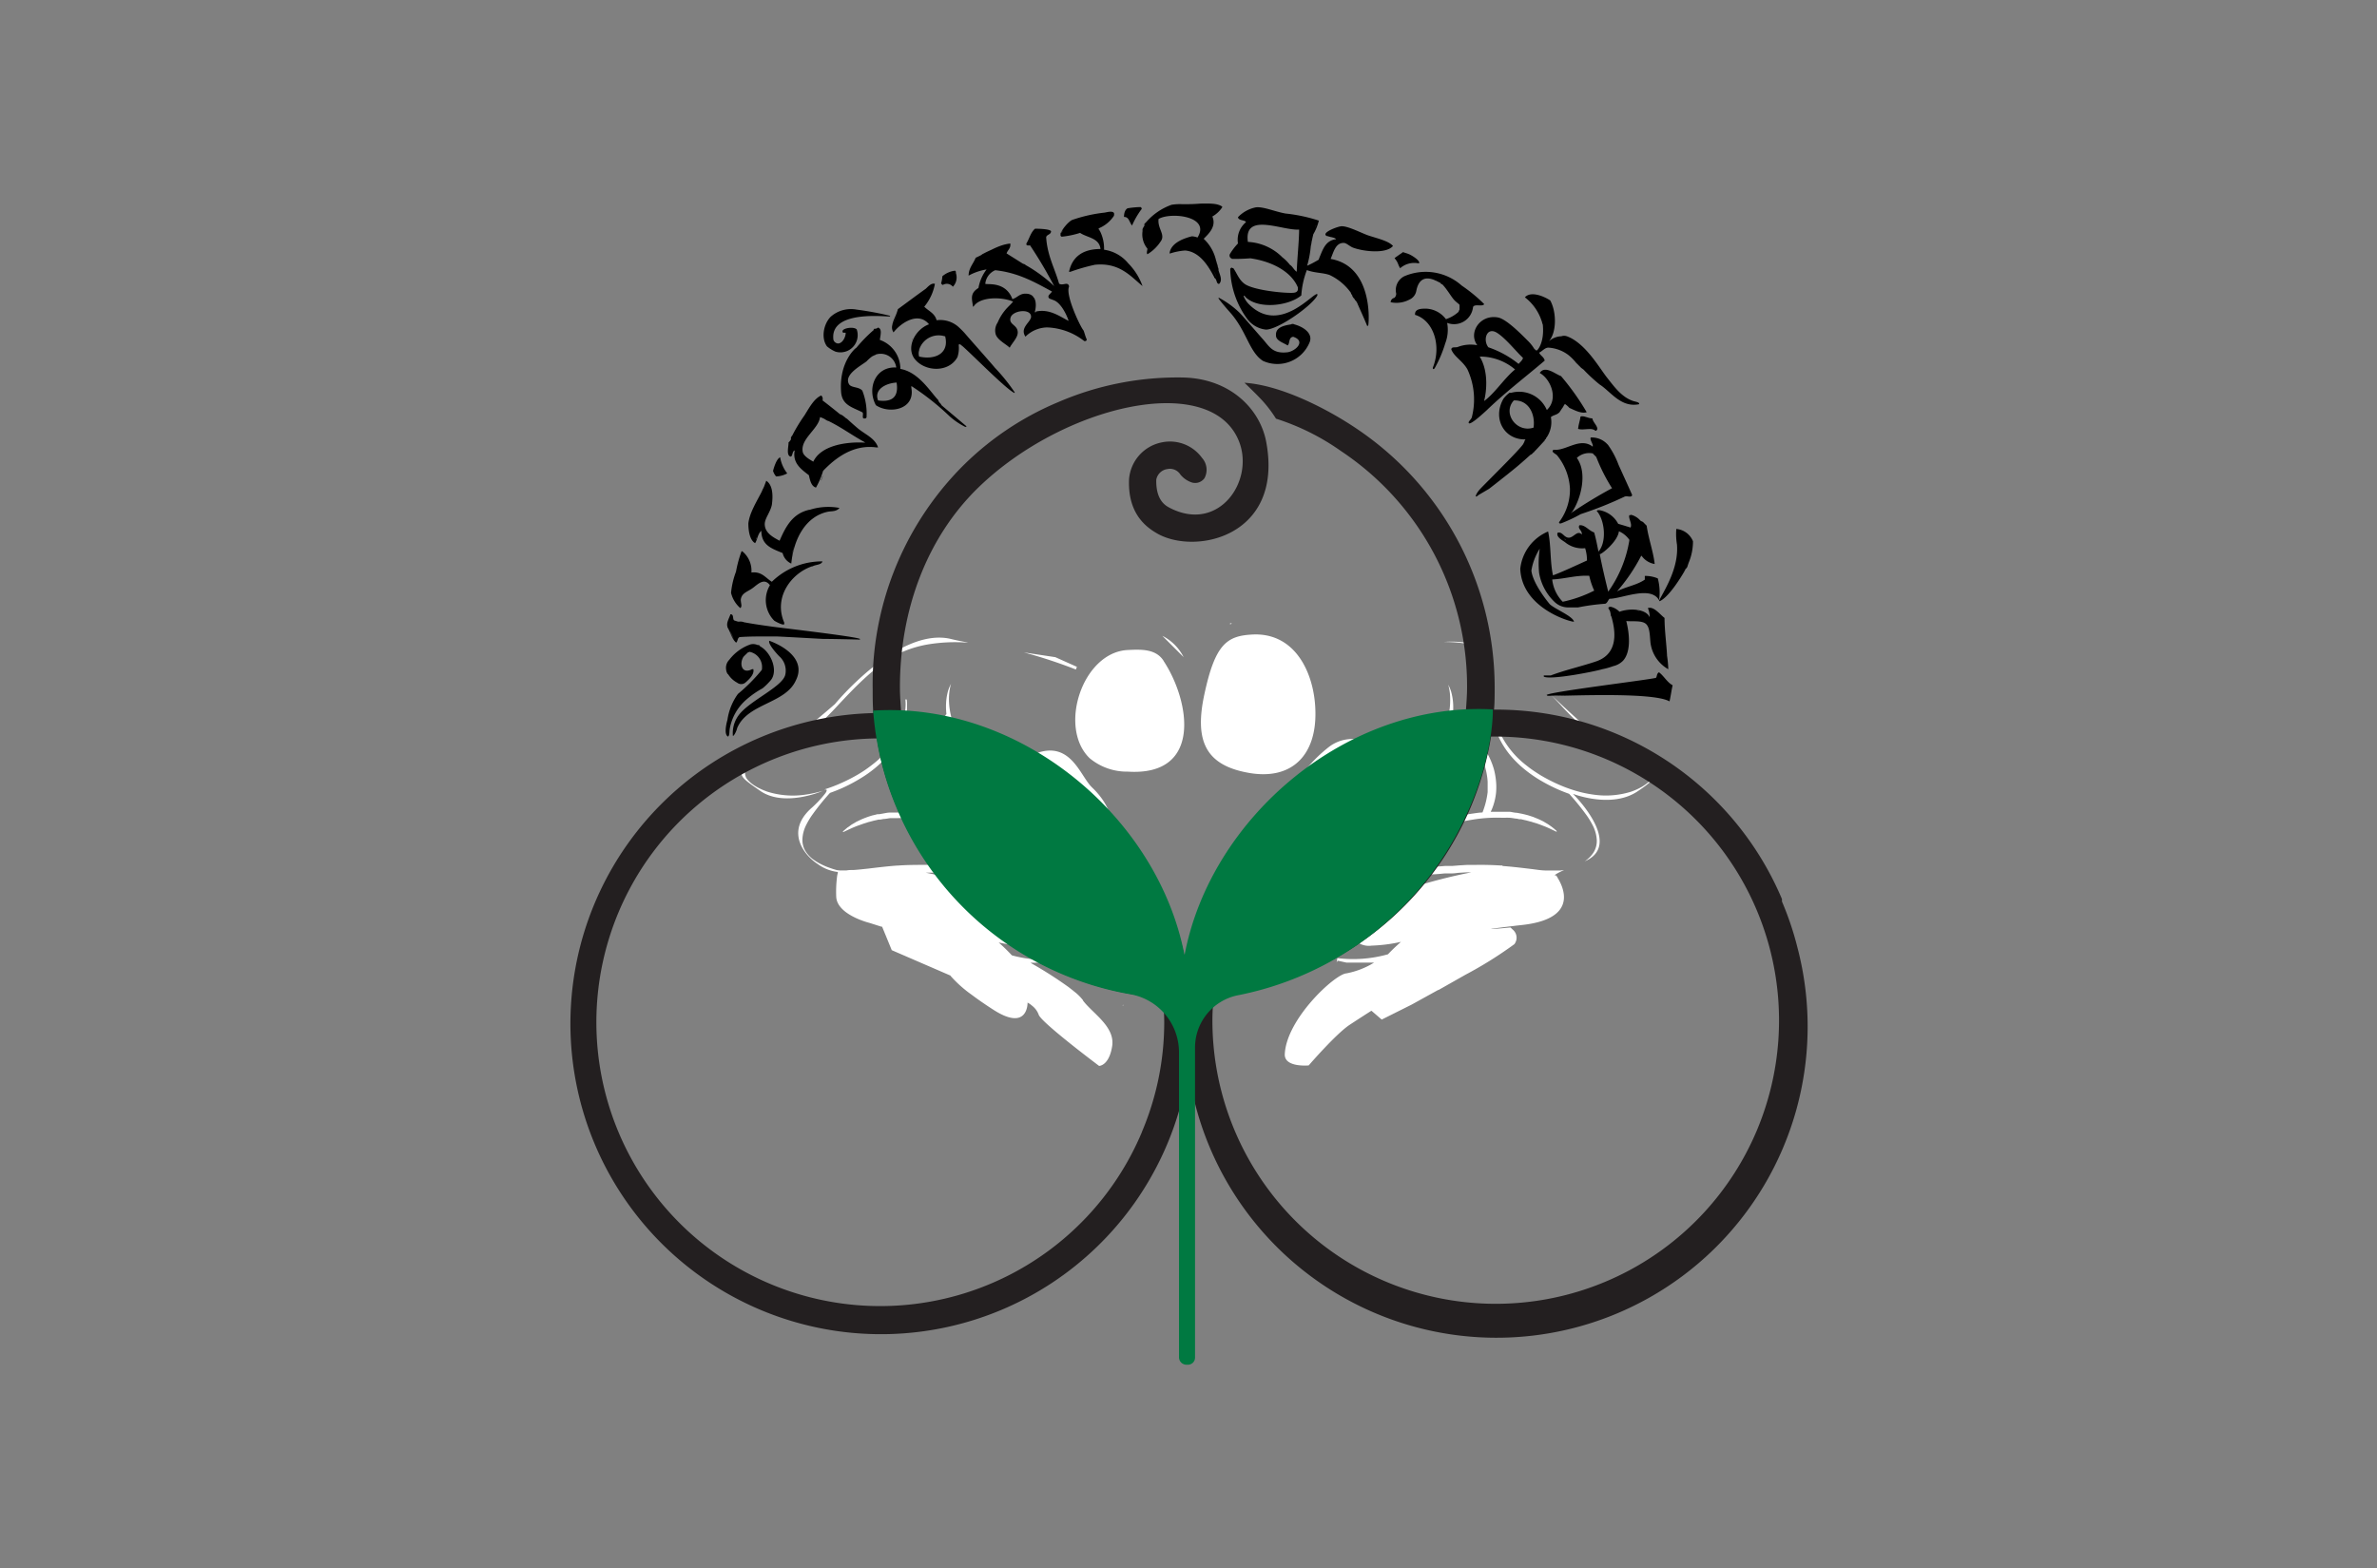 <svg id="Layer_1" data-name="Layer 1" xmlns="http://www.w3.org/2000/svg" viewBox="0 0 335 221"><rect x="0" y="0" width="335" height="221" fill="#808080" stroke="none"/><defs><style>.cls-1{fill:#fff;}.cls-2{fill:#231f20;}.cls-3{fill:#007941;}.cls-4{fill:none;}</style></defs><path class="cls-1" d="M228.56,106c.81.38,1.62.76,2.41,1.16.39.21.78.42,1.14.65a4.8,4.8,0,0,1,.52.36,1.6,1.6,0,0,1,.36.39.61.61,0,0,1,.06.43c0,.08,0,.18-.06.28a1.6,1.6,0,0,1-.42.72,3.73,3.73,0,0,1-.47.41,6,6,0,0,1-1.08.68,8.31,8.31,0,0,1-1.19.5,11.91,11.91,0,0,1-5.18.41,16.47,16.47,0,0,1-2.58-.55,20.09,20.09,0,0,1-2.49-.92,23.86,23.86,0,0,1-2.36-1.21c-.38-.23-.75-.47-1.12-.72s-.71-.51-1.06-.79a12.62,12.62,0,0,1-3.38-4,9.6,9.6,0,0,1-.64-1.52h0l-.1-.23c-.07-.24-.14-.48-.19-.72a9.55,9.55,0,0,1-.2-1.32,6.46,6.46,0,0,1,0-1.32l-.17,0c0,.24-.05.46-.06.69s0,.45,0,.68a10.35,10.35,0,0,0,.16,1.35c0,.1,0,.2.07.3-2.77,1.19-4.7.88-5.73-.92l-.06,0v0a8.68,8.68,0,0,0,0-2.22,8,8,0,0,0-.22-1.08,5,5,0,0,0-.42-1,4.94,4.94,0,0,1,.13.52,5.34,5.34,0,0,1,.09.53,7.68,7.68,0,0,1,.06,1.07,9.84,9.84,0,0,1-.21,2.1,13,13,0,0,1-.59,2,17.61,17.61,0,0,1-.88,1.93,25.62,25.62,0,0,1-2.33,3.56c-.87,1.14-1.82,2.22-2.78,3.3a21.8,21.8,0,0,0,3.22-2.93,18.49,18.49,0,0,0,2.54-3.59,15.18,15.18,0,0,0,.88-2,10.37,10.37,0,0,0,.34-1.21,3.69,3.69,0,0,0,3,1.38,8.39,8.39,0,0,0,3.1-.71,9.89,9.89,0,0,0,.61,1.56,12.26,12.26,0,0,0,1.46,2.3,14.59,14.59,0,0,0,1.91,1.94,18.19,18.19,0,0,0,2.21,1.59,24.13,24.13,0,0,0,2.41,1.28c.61.28,1.24.53,1.88.76h0a35.59,35.59,0,0,1,2.44,3,11.06,11.06,0,0,1,1,1.69,5.13,5.13,0,0,1,.45,1.81,3.05,3.05,0,0,1-.42,1.7,4.31,4.31,0,0,1-1.28,1.31c4.94-2.1-.19-8-1.43-9.27a0,0,0,0,1,0,0l-.23-.24h0c.37.14,5.46,2,9-.28C235.32,108.54,233.61,108.2,228.56,106Zm-9.9-8c.44.45.87.91,1.31,1.37a38.78,38.78,0,0,0,3.92,3.76,17.69,17.69,0,0,0,2.24,1.58c.39.24.8.46,1.21.66l.62.29C225.23,104.25,222.07,101.12,218.66,98Zm.85,25.66a3.59,3.59,0,0,0-.21-.3s0,0,0,0-.81.16,1.11-.75h-.08a3,3,0,0,1-.43.06h-1c-.33,0-.66,0-1,0-.67,0-1.34-.12-2-.2-1.35-.16-2.72-.33-4.1-.43h-.05l0-.07-.2,0c-1.29-.08-2.58-.11-3.87-.08l-1,0-1,.06-1,.08-.51,0-.51,0c-.67.06-1.34.11-2,.14a16.48,16.48,0,0,1-2,0,7,7,0,0,1-.95-.13,3.11,3.11,0,0,1-.83-.27,1.36,1.36,0,0,1-.28-.21.57.57,0,0,1-.12-.23s0,0,0,0v-.15a1.48,1.48,0,0,1,0-.21,1.21,1.21,0,0,1,0-.19.58.58,0,0,1,0-.19,1.86,1.86,0,0,1,.39-.71,3.17,3.17,0,0,1,.3-.34c.12-.1.23-.21.36-.31a16.34,16.34,0,0,1,1.62-1.17l.42-.27.11-.07.1-.07.2-.11a9,9,0,0,1,.88-.43c.61-.26,1.24-.5,1.88-.7a25.22,25.22,0,0,1,3.91-.92,20.73,20.73,0,0,1,4-.25l.5,0a4.21,4.21,0,0,1,.5,0c.33,0,.66.08,1,.12.17,0,.33.06.49.09l.25,0,.24.06.49.11.48.13.24.06.24.08.48.14.47.17.24.09.23.09c.63.23,1.23.54,1.85.83l.06-.08c-.12-.12-.25-.23-.39-.35l-.2-.16-.21-.16-.43-.3-.45-.27-.22-.13-.24-.12-.47-.22-.49-.2-.24-.1-.25-.08-.5-.16-.51-.13-.26-.06-.26-.05-.51-.1c-.35,0-.69-.11-1-.14l-.52,0-.52,0c-.55,0-1.1,0-1.65,0a6.56,6.56,0,0,0,.4-1,8.26,8.26,0,0,0,.35-1.64,8.58,8.58,0,0,0,0-1.68,10.17,10.17,0,0,0-.29-1.65,10.4,10.4,0,0,0-.58-1.56,9.52,9.52,0,0,0-.82-1.42,10.52,10.52,0,0,0-1.05-1.25c-.2-.19-.4-.37-.61-.54a4.33,4.33,0,0,0-.66-.46h0a20.56,20.56,0,0,1,1.62,2.66,12,12,0,0,1,1,2.82,9.3,9.3,0,0,1,.21,1.47c0,.25,0,.49,0,.74s0,.24,0,.37l0,.36a11.29,11.29,0,0,1-.73,2.88c-.46,0-.92.09-1.38.15a25.62,25.62,0,0,0-4.06.91,19.18,19.18,0,0,0-2,.7,9.51,9.51,0,0,0-1,.46l-.25.14-.11.07-.11.07-.44.28a18.61,18.61,0,0,0-1.71,1.22c-.14.11-.27.24-.41.36a5.08,5.08,0,0,0-.39.41,3,3,0,0,0-.58,1.08c0,.1,0,.21-.06.31a1.72,1.72,0,0,0,0,.32c0,.1,0,.21,0,.31l0,.15a1.43,1.43,0,0,0,0,.16,1.49,1.49,0,0,0,.35.67,1.85,1.85,0,0,0,.53.41,4.15,4.15,0,0,0,1.1.39,8,8,0,0,0,1.08.15,18.49,18.49,0,0,0,2.1,0c.7,0,1.39-.08,2.08-.14l.51,0,.51,0c.33,0,.67-.07,1-.09l1-.06.68,0a76.67,76.67,0,0,0-8.49,2.18,6.74,6.74,0,0,0-1.27-1.29l-.39-.29-.41-.27c-.28-.18-.56-.34-.85-.49l-.43-.22-.44-.2-.44-.19c-.15-.05-.3-.12-.45-.16l-.46-.15-.46-.13-.23-.06-.23-.05-.46-.1c.52.35,1,.69,1.54,1.06.24.18.49.36.73.56s.46.38.69.58l.33.3.32.31c.22.21.42.42.62.63s.41.43.62.63l.09.09c-2.54,1-4.68,2.3-5.85,4-.81,1.2-1,2.11-.54,2.76a2.77,2.77,0,0,0,2.41.83,22.31,22.31,0,0,0,4.12-.53c-.68.6-1.29,1.18-1.83,1.75a18.22,18.22,0,0,1-7.13.54l-.06.37-.06.33c0-.11.11-.23.17-.34l1.22.27h3.91a11.52,11.52,0,0,1-3.91,1.52c-1.63.12-8.45,6.42-8.68,11.38-.09,1.92,3.37,1.59,3.37,1.59s3.89-4.5,5.8-5.74c1.28-.84,2.23-1.45,2.7-1.75l.31-.2.05,0,1.43,1.23,4.22-2.11,3.73-2.06.06,0,3.76-2.13,0,0a56.7,56.7,0,0,0,6.92-4.32,1.48,1.48,0,0,0-.25-2.08,2.33,2.33,0,0,0-.31-.28h0s-6.41.62.46-.21h0l.39-.05,1-.11C222.54,129.39,220.29,124.92,219.51,123.69ZM203.45,90.47a21.15,21.15,0,0,1,3.65.3,16.17,16.17,0,0,1,2.74.69A13.74,13.74,0,0,0,203.45,90.47Zm-8.52,16.6a4.62,4.62,0,0,0-2.67-2.67,5.45,5.45,0,0,0-4.89.8,20.12,20.12,0,0,0-3.63,3.63,10.06,10.06,0,0,0-2.58,4.33c-.66,3,1.91,5.68,4.56,6.57a7.62,7.62,0,0,0,5.5,0,7,7,0,0,0,3.3-3.26,11.63,11.63,0,0,0,1.21-4.81A10.23,10.23,0,0,0,194.93,107.07ZM176.48,89.42c-3.59.19-5.24,1.37-6.76,8.5-1.39,6.52.2,9.94,6.31,11s9.57-2.58,9.35-8.86C185.23,94.88,182.56,89.09,176.48,89.42Zm-3.17-1.53.1.1.21-.21Zm-9.5,1.71,3,3A6.8,6.8,0,0,0,163.81,89.6Zm.2,3.56c-1.08-1.75-3.21-1.65-5.06-1.56-6.39.3-9.87,10.92-5.38,15.25a8.21,8.21,0,0,0,5.38,1.89C169.52,109.41,167.7,98.77,164,93.16Zm-5.74,48.44-.07.07h.15Zm-5.64-.65a7,7,0,0,0-1.25-1.23c-.25-.21-.52-.41-.8-.63a57.53,57.53,0,0,0-5-3.21h0l-.35-.21.62,0,1.52-.05,1.77,0a1.87,1.87,0,0,0,.2.29l.39-.05-.12-.72a18.47,18.47,0,0,1-7-.51c-.55-.59-1.17-1.2-1.86-1.81a22.58,22.58,0,0,0,4,.5c1.15,0,2-.22,2.37-.81s.25-1.51-.54-2.7c-1.18-1.74-3.31-3-5.85-4l.12-.11.62-.63.62-.64.33-.31.33-.3c.22-.2.45-.39.69-.58s.48-.37.73-.56c.46-.34.95-.66,1.45-1,1.76,1.25,4.12,1.53,7-.09,7.11-4,3-9,1.3-10.61s-3-6.71-8-4.78c-3.35,1.29-3.75,3.88-4,6.68-.18,3.06,1.11,6.93,3.65,8.77l-.33.07-.24,0-.23.06-.46.13-.45.15-.45.17a4.22,4.22,0,0,0-.45.18l-.43.2c-.15.07-.3.14-.44.22s-.56.32-.84.49l-.41.27c-.13.1-.27.19-.39.29a6.76,6.76,0,0,0-1.3,1.32,81.12,81.12,0,0,0-8.67-2.22l.89,0,1,.06,1,.09.5.05.52,0c.69.06,1.38.11,2.07.13a18.62,18.62,0,0,0,2.11,0,8.24,8.24,0,0,0,1.08-.15,4.12,4.12,0,0,0,1.1-.38,2.28,2.28,0,0,0,.53-.42,1.6,1.6,0,0,0,.35-.67l0-.16v-.15a1.62,1.62,0,0,0,0-.31,1.77,1.77,0,0,0,0-.32,1.73,1.73,0,0,0-.07-.31,2.7,2.7,0,0,0-.58-1.07,3.89,3.89,0,0,0-.38-.42c-.14-.12-.27-.25-.41-.36a17.46,17.46,0,0,0-1.72-1.22l-.43-.28L138,117l-.12-.07-.24-.14a9.42,9.42,0,0,0-1-.45,20.14,20.14,0,0,0-2-.71,25.87,25.87,0,0,0-4.06-.91c-.47-.07-1-.12-1.43-.16a10.67,10.67,0,0,1-.74-2.86l0-.37c0-.12,0-.25,0-.37s0-.49,0-.74a12.26,12.26,0,0,1,.21-1.48,11.94,11.94,0,0,1,1.07-2.82,19,19,0,0,1,1.64-2.65h0a6.08,6.08,0,0,0-.66.47l-.3.27a3.83,3.83,0,0,0-.29.28,9.58,9.58,0,0,0-1,1.25,9.47,9.47,0,0,0-.81,1.42,9.61,9.61,0,0,0-.57,1.55,10.25,10.25,0,0,0-.29,1.64,8.58,8.58,0,0,0,0,1.68,9.13,9.13,0,0,0,.75,2.68c-.56,0-1.13,0-1.7,0l-.52,0-.52,0c-.35,0-.69.09-1,.14l-.52.09-.25,0-.26.07-.51.12-.5.16-.25.09-.24.09-.49.2-.48.23-.23.11-.23.14-.45.26-.42.31a1.7,1.7,0,0,0-.22.15l-.2.17-.39.34.06.08c.63-.29,1.23-.59,1.86-.83l.23-.09.24-.08.47-.17.48-.15.23-.08.25-.06.48-.13.48-.11.25-.06.24,0,.49-.09c.34,0,.66-.1,1-.12l.5,0,.5,0a21.45,21.45,0,0,1,4,.25,25.08,25.08,0,0,1,3.92.92c.64.21,1.27.44,1.88.7a9,9,0,0,1,.88.43l.2.11.1.07.11.07.42.27c.57.38,1.12.76,1.62,1.17.13.1.24.21.36.32s.21.22.3.33a1.86,1.86,0,0,1,.39.71,1.62,1.62,0,0,1,0,.19,1.34,1.34,0,0,1,0,.2c0,.06,0,.13,0,.2l0,.1v0s0,0,0,0a.51.51,0,0,1-.12.23,1.28,1.28,0,0,1-.28.21,3.51,3.51,0,0,1-.83.28,7.25,7.25,0,0,1-.95.12,16.48,16.48,0,0,1-2,0c-.67,0-1.34-.07-2-.14l-.5,0-.52,0c-.34,0-.68-.07-1-.09l-1-.06-1,0c-1.32,0-2.66,0-4,.1l-.11,0v0h0c-1.38.1-2.75.27-4.1.43-.67.07-1.35.15-2,.19-.33,0-.66,0-1,.06h-1a3.18,3.18,0,0,1-.43-.06l-.21-.06-.24-.07-.47-.16-.46-.17c-.3-.12-.6-.26-.89-.41a7.4,7.4,0,0,1-.82-.49,4.2,4.2,0,0,1-1.28-1.31,3.05,3.05,0,0,1-.42-1.7,4.92,4.92,0,0,1,.45-1.81,11,11,0,0,1,1-1.68,34,34,0,0,1,2.43-3h0c.64-.23,1.28-.48,1.89-.76a22.93,22.93,0,0,0,2.4-1.28,17,17,0,0,0,2.22-1.59,14.6,14.6,0,0,0,1.91-1.94,12.79,12.79,0,0,0,1.46-2.3,10.92,10.92,0,0,0,.6-1.56,8.41,8.41,0,0,0,3.11.72,3.7,3.7,0,0,0,3-1.39,9.84,9.84,0,0,0,.34,1.21,14.64,14.64,0,0,0,.88,2,18.15,18.15,0,0,0,2.53,3.59,21.94,21.94,0,0,0,3.23,2.94c-1-1.09-1.91-2.17-2.78-3.31a25.11,25.11,0,0,1-2.34-3.56,20.58,20.58,0,0,1-.87-1.92,13.09,13.09,0,0,1-.59-2,10.54,10.54,0,0,1-.22-2.1,9.28,9.28,0,0,1,.07-1.06,4.51,4.51,0,0,1,.09-.53,4.56,4.56,0,0,1,.13-.53,5.25,5.25,0,0,0-.42,1,8.09,8.09,0,0,0-.22,1.09,9.08,9.08,0,0,0,0,2.21,0,0,0,0,0,0,0l-.06,0c-1,1.79-3,2.1-5.73.91,0-.1,0-.2.07-.3a10.35,10.35,0,0,0,.16-1.35c0-.23,0-.45,0-.68s0-.45-.05-.68l-.18,0a6.46,6.46,0,0,1,0,1.32,11.5,11.5,0,0,1-.2,1.31c0,.22-.1.43-.16.64v0l-.12.27h0a9.6,9.6,0,0,1-.64,1.52,12.64,12.64,0,0,1-3.38,4c-.35.28-.7.54-1.07.8s-.73.48-1.11.71a24,24,0,0,1-2.37,1.21,21.11,21.11,0,0,1-2.4.91c.16,0,.48-.08.31.3h0a2.38,2.38,0,0,1-.14.23h0a15.72,15.72,0,0,1-2.08,2.19c-3.62,3.36-.75,6.66,1,7.78a5.91,5.91,0,0,0,2.84,1.12.06.06,0,0,0,0,0,.19.19,0,0,0,0,.07c0,.1-.06.26-.1.5a17.3,17.3,0,0,0-.13,2.87c.06,2.61,4.7,3.74,4.7,3.74l1.67.53.1,0h0l0,0,1.36,3.31,8.25,3.57.13.16a17.21,17.21,0,0,0,2.85,2.53c.81.61,1.82,1.32,3.08,2.13,4.94,3.18,4.83-1,4.83-1a3.6,3.6,0,0,1,.46.29l.3.25a2.82,2.82,0,0,1,.81,1.17c.37,1.11,8.51,7.21,8.51,7.21s1.4,0,1.84-2.77S154,142.83,152.63,141Zm-3.9-48.34-4.43-.67a69,69,0,0,1,7.33,2.41l.14-.38ZM133.82,90c-7.36-1.5-16.15,9.22-16.15,9.22S111.12,105,107.41,107c.68-.34,1.37-.67,2.06-1,.4-.19.8-.37,1.22-.58s.81-.42,1.21-.65a21,21,0,0,0,2.24-1.58,42.28,42.28,0,0,0,3.92-3.76c1.23-1.31,2.45-2.61,3.76-3.81.65-.6,1.32-1.17,2-1.71.17-.14.35-.27.53-.4l.53-.38c.36-.24.73-.47,1.11-.68a15.72,15.72,0,0,1,4.92-1.66,23.59,23.59,0,0,1,5.25-.24l.3,0C135.6,90.4,134.71,90.22,133.82,90ZM113.38,112a11.92,11.92,0,0,1-5.18-.42,8.94,8.94,0,0,1-1.2-.5,6.29,6.29,0,0,1-1.08-.67,4.58,4.58,0,0,1-.46-.42,1.84,1.84,0,0,1-.33-.45l-.09-.27A1.57,1.57,0,0,1,105,109a.58.58,0,0,1,.06-.42,1.63,1.63,0,0,1,.36-.4c.16-.13.33-.24.51-.36.37-.23.76-.44,1.15-.64-3.63,1.74-3.21,2,.06,4.27s8.38.2,8.81,0A17.27,17.27,0,0,1,113.38,112Z"/><path class="cls-2" d="M251.14,126.7A43.7,43.7,0,0,0,210.74,100h-.18c.09-1,.09-2.09.09-3.14a43.94,43.94,0,0,0-19.5-36.48c-4-2.7-10.54-6.1-15.76-6.44,0,0,1.56,1.48,2.52,2.52A17.75,17.75,0,0,1,179.83,59,33.44,33.44,0,0,1,189,63.57a39.81,39.81,0,0,1,17.76,33.26c0,1.13-.09,2.27-.17,3.4a43.81,43.81,0,0,0-39.1,36.57h-.17A43.8,43.8,0,0,0,127,100.32c-.08-1.14-.17-2.27-.17-3.49,0-10.79,3.74-21.07,11.14-28.21,11.93-11.49,32.22-16.19,36.49-6.79,2.61,5.66-2.61,13.5-9.75,9.66-.44-.26-1.83-1-1.75-3.91a1.85,1.85,0,0,1,1.57-1.48,1.75,1.75,0,0,1,1.83.78A3.53,3.53,0,0,0,168,68a1.62,1.62,0,0,0,1.75-.61,2.51,2.51,0,0,0-.35-2.87,5.58,5.58,0,0,0-5.66-2.18,5.74,5.74,0,0,0-4.62,5.23c-.17,4.44,2,6.44,3.75,7.48,5.31,3.31,18.11.7,15.58-12.79-.87-4.62-5.05-8.89-11.66-9.06a42.36,42.36,0,0,0-17.68,3.48,41.92,41.92,0,0,0-13.84,9.41,43.54,43.54,0,0,0-12.28,31c0,1.14,0,2.27.09,3.4A43.77,43.77,0,1,0,166.59,155l1.66-.18a43.85,43.85,0,1,0,85.06-21.33,42.78,42.78,0,0,0-2.17-6.44ZM174,128.27a39.83,39.83,0,0,1,32-24.12,40.07,40.07,0,0,1-34.56,32.3A44.51,44.51,0,0,1,174,128.27Zm-34.3-21.08a39.87,39.87,0,0,1,23.68,29.43,40,40,0,0,1-35.79-32.39,36.47,36.47,0,0,1,12.11,3Zm21.24,52.33a40,40,0,1,1-37.35-55.46,39.71,39.71,0,0,0,2.87,9.84,44.11,44.11,0,0,0,37.44,26.73c.09,1.13.18,2.26.18,3.48A39.62,39.62,0,0,1,160.93,159.52Zm86.64-.17a39.93,39.93,0,0,1-76.71-15.59c0-1.13.08-2.26.17-3.39a43.83,43.83,0,0,0,39.1-36.57h.69a40,40,0,0,1,36.75,55.55Z"/><path class="cls-3" d="M166.94,134.62c-3.74-19.5-23.16-35.78-43.88-34.48a43.87,43.87,0,0,0,36.39,40,8.31,8.31,0,0,1,6.71,8.18v43a1.06,1.06,0,0,0,1,1h.26a1,1,0,0,0,1-1h0V147.6a7.52,7.52,0,0,1,5.92-7.32,44.93,44.93,0,0,0,31.43-23.6c4.88-9.49,4.62-16.71,4.62-16.71C189.84,98.84,170.6,115.2,166.94,134.62Z"/><path class="cls-4" d="M180.09,44.33a3.81,3.81,0,0,1-1,.09C179.39,44.42,179.74,44.33,180.09,44.33Z"/><path class="cls-4" d="M129.24,46.68l.52-.52Z"/><path class="cls-4" d="M146.39,36.32c.78,1.3,1.48,2.7,2.26,4C147.87,39.1,147.17,37.71,146.39,36.32Z"/><path class="cls-4" d="M150.48,40.06a.37.37,0,0,1-.43.09A.37.37,0,0,0,150.48,40.06Z"/><path class="cls-4" d="M145.69,42c-.08-.09-.08-.18-.17-.26C145.61,41.8,145.61,41.89,145.69,42Z"/><path class="cls-4" d="M151.79,46.94c-.09-.09-.09-.09-.09-.17C151.7,46.85,151.7,46.85,151.79,46.94Z"/><path class="cls-4" d="M150.48,40.15a3.21,3.21,0,0,0-.08.87A2.9,2.9,0,0,1,150.48,40.15Z"/><path class="cls-4" d="M137.42,50.16h0c-.78-.52-1.48-1.22-2.17-1.74C135.94,48.94,136.64,49.55,137.42,50.16Z"/><path class="cls-4" d="M133.24,47.38a2.86,2.86,0,0,0-3.65,1.74v.17a1.44,1.44,0,0,0,0,.87C131.85,50.77,133.77,49.73,133.24,47.38Z"/><path class="cls-4" d="M134.9,48.42a.25.25,0,0,0-.09-.17C134.72,48.16,134.9,48.42,134.9,48.42Z"/><path class="cls-4" d="M133.33,51.56l.17-.09h0Z"/><path class="cls-4" d="M142.73,55.21l.18.09Z"/><path class="cls-4" d="M142.21,48.42a6.55,6.55,0,0,1,.61-1A6.55,6.55,0,0,0,142.21,48.42Z"/><path class="cls-4" d="M142.12,48.59a3.21,3.21,0,0,0-.61-.43C141.78,48.33,142,48.51,142.12,48.59Z"/><path class="cls-4" d="M141.51,48.33c-.08-.08-.26-.17-.34-.26C141.25,48.16,141.43,48.25,141.51,48.33Z"/><path class="cls-4" d="M140.3,46.07v.61h0A.72.72,0,0,1,140.3,46.07Z"/><path class="cls-4" d="M142.56,55.13h0a6.15,6.15,0,0,1-.78-.7C142,54.69,142.3,54.86,142.56,55.13Z"/><path class="cls-4" d="M138.38,35.88A16.89,16.89,0,0,1,142,34.4,16.89,16.89,0,0,0,138.38,35.88Z"/><path class="cls-4" d="M184.7,34.23l.09-.52Z"/><path class="cls-4" d="M154.84,32.05a4.09,4.09,0,0,0,1.82-1.39A4.86,4.86,0,0,1,154.84,32.05Z"/><path class="cls-4" d="M185.31,32h0c0,.18-.09.27-.09.44A.64.64,0,0,0,185.31,32Z"/><path class="cls-4" d="M185.49,31.79c0,.09-.09.09-.09.17h0Z"/><path class="cls-4" d="M175.39,41.72l.08.17Z"/><path class="cls-4" d="M184.88,33.53a4.21,4.21,0,0,1,.52-1.48A4.21,4.21,0,0,0,184.88,33.53Z"/><path class="cls-4" d="M180.44,44.24c.26-.09.52-.09.78-.17A2.43,2.43,0,0,0,180.44,44.24Z"/><path class="cls-4" d="M182.26,43.63l.53-.26Z"/><path class="cls-4" d="M181.22,44.07l.52-.18Z"/><path class="cls-4" d="M181.74,43.81l.52-.27Z"/><path class="cls-4" d="M177.56,47.81a7.1,7.1,0,0,0,1.13,1.13A7.1,7.1,0,0,1,177.56,47.81Z"/><path class="cls-4" d="M183.48,42.94c.26-.18.44-.27.7-.44A3,3,0,0,0,183.48,42.94Z"/><path class="cls-4" d="M184.44,42.33l.87-.61Z"/><path class="cls-4" d="M184.61,35.1h0l.09-.26Z"/><path class="cls-4" d="M155.62,35a12.66,12.66,0,0,0-.52-2.44A14.07,14.07,0,0,1,155.62,35Z"/><path class="cls-4" d="M150,32.4c-.09.17-.26.35-.35.52A2,2,0,0,1,150,32.4Z"/><path class="cls-4" d="M154.66,30.22a16.08,16.08,0,0,0-2.78.61A14.6,14.6,0,0,1,154.66,30.22Z"/><path class="cls-4" d="M154.92,30.14l1.31-.18Z"/><path class="cls-4" d="M149.44,33h0c0-.09.08-.18.08-.26A.35.35,0,0,1,149.44,33Z"/><path class="cls-4" d="M171.47,39.19c-.18-.35-.26-.7-.44-1A4.91,4.91,0,0,1,171.47,39.19Z"/><path class="cls-4" d="M155.1,32.66c-.09-.17-.18-.43-.35-.52A.83.83,0,0,1,155.1,32.66Z"/><path class="cls-4" d="M106.25,91.87a1.06,1.06,0,0,0-.52-.09A1.06,1.06,0,0,1,106.25,91.87Z"/><path class="cls-4" d="M105.38,95.53a3.14,3.14,0,0,0,.7-1.14A3.69,3.69,0,0,1,105.38,95.53Z"/><path class="cls-4" d="M106.86,92.22l-.17-.18Z"/><path class="cls-4" d="M106.6,92l-.18-.08Z"/><path class="cls-4" d="M104.42,84.21c.09-.26.26-.53.35-.79A3.41,3.41,0,0,0,104.42,84.21Z"/><path class="cls-4" d="M108.6,95.79l.09-.09Z"/><path class="cls-4" d="M104.33,84.38a1.2,1.2,0,0,0-.08.52A1.2,1.2,0,0,1,104.33,84.38Z"/><path class="cls-4" d="M106.42,76c0-.17.09-.26.18-.43C106.51,75.76,106.51,75.85,106.42,76Z"/><path class="cls-4" d="M104.25,100.84c-.09.17-.18.26-.26.43C104.07,101.1,104.16,101,104.25,100.84Z"/><path class="cls-4" d="M107,95c.18-.26.35-.43.53-.69A4.6,4.6,0,0,1,107,95Z"/><path class="cls-4" d="M105.29,99.71h0l-.17.17Z"/><path class="cls-4" d="M106.86,95.35l-.35.26Z"/><path class="cls-4" d="M105.9,96.22c.35-.26.61-.52,1-.78A6.09,6.09,0,0,0,105.9,96.22Z"/><path class="cls-4" d="M158.84,30.75a5,5,0,0,1,.52.78A2.69,2.69,0,0,0,158.84,30.75Z"/><path class="cls-4" d="M159.36,29.53a1.38,1.38,0,0,1-.78.61A1.9,1.9,0,0,0,159.36,29.53Z"/><path class="cls-4" d="M160.15,29.26l-.44.09h0Z"/><path class="cls-4" d="M197.68,37.54c.69-.35,1.39-.87,2.17-.53h0C199,36.75,198.37,37.28,197.68,37.54Z"/><path class="cls-4" d="M196.8,36.14a2.79,2.79,0,0,1,1.4-.26A4.07,4.07,0,0,0,196.8,36.14Z"/><path class="cls-4" d="M196.8,36.14h0a5,5,0,0,0,1.14-.17A5.84,5.84,0,0,1,196.8,36.14Z"/><path class="cls-4" d="M107.3,74.72h0l.17-.09Z"/><path class="cls-4" d="M106.69,75.41c.08-.08.17-.26.26-.35A1.14,1.14,0,0,0,106.69,75.41Z"/><path class="cls-4" d="M109.56,77.59a3.09,3.09,0,0,1-2.26-2.87h0A2.92,2.92,0,0,0,109.56,77.59Z"/><path class="cls-4" d="M116.52,72.19c.27-.09.44-.17.7-.26A6.64,6.64,0,0,0,116.52,72.19Z"/><path class="cls-4" d="M111.65,78.2h0a6.64,6.64,0,0,1,.26-1.22C111.82,77.42,111.74,77.76,111.65,78.2Z"/><path class="cls-4" d="M114.35,73.32A7.29,7.29,0,0,0,112.78,75,7.29,7.29,0,0,1,114.35,73.32Z"/><path class="cls-4" d="M118.53,56.43l.08.09h0C118.53,56.52,118.53,56.43,118.53,56.43Z"/><path class="cls-4" d="M120.7,58.09a12.07,12.07,0,0,1-1.39-.7A6.24,6.24,0,0,1,120.7,58.09Z"/><path class="cls-4" d="M132.11,56.52h0l-.09-.09Z"/><path class="cls-4" d="M125.84,52.25A3,3,0,0,0,122.71,54,3,3,0,0,1,125.84,52.25Z"/><path class="cls-4" d="M133.42,58a3.52,3.52,0,0,0-.7-.87h0A7.36,7.36,0,0,1,133.42,58Z"/><path class="cls-4" d="M128.54,47.9l.09-.18h0A.31.31,0,0,0,128.54,47.9Z"/><path class="cls-4" d="M125.67,46.33c0-.17-.09-.35-.09-.52A1.06,1.06,0,0,1,125.67,46.33Z"/><path class="cls-4" d="M132,56.34a10.64,10.64,0,0,1-1-1A5.34,5.34,0,0,0,132,56.34Z"/><path class="cls-4" d="M123.66,56.52a2.22,2.22,0,0,0,2.7-2.44C124.88,54.25,123.14,54.86,123.66,56.52Z"/><path class="cls-4" d="M126.28,43.89a6.74,6.74,0,0,1-.7,1.83h0A6.74,6.74,0,0,0,126.28,43.89Z"/><path class="cls-4" d="M115.22,90a5.58,5.58,0,0,0-1.66-.26A5.58,5.58,0,0,1,115.22,90Z"/><path class="cls-4" d="M107.47,88.3l.35.09-.35-.09Z"/><path class="cls-4" d="M107,88.21,105.64,88Z"/><path class="cls-4" d="M118.27,90.22a15.16,15.16,0,0,0-2-.18A15.16,15.16,0,0,1,118.27,90.22Z"/><path class="cls-4" d="M102.94,88.91a8.14,8.14,0,0,1,.61,1.31A10.2,10.2,0,0,1,102.94,88.91Z"/><path class="cls-4" d="M103.55,90.22a9.25,9.25,0,0,0-.52-1A10.88,10.88,0,0,0,103.55,90.22Z"/><path class="cls-4" d="M107.21,88.3h0l-.18-.09Z"/><path class="cls-4" d="M115.83,67.4a.45.45,0,0,1-.18.35C115.74,67.66,115.74,67.49,115.83,67.4Z"/><path class="cls-4" d="M115.92,67c-.09.17-.09.26-.18.43C115.83,67.23,115.92,67.14,115.92,67Z"/><path class="cls-4" d="M116.61,59.22c.09,0,.18.08.35.08C116.87,59.3,116.79,59.22,116.61,59.22Z"/><path class="cls-4" d="M121.75,62.09c-1.74-.87-3.31-2.09-5.14-3a.71.71,0,0,1-.35-.17,3.35,3.35,0,0,1-.78-.35c-.17,1.65-2.7,3-2.44,4.87.09.7,1,1.22,1.48,1.4,1.13-2.09,4.62-2.7,7.23-2.79Z"/><path class="cls-4" d="M119.75,61a9.83,9.83,0,0,1,2,1.22A9.83,9.83,0,0,0,119.75,61Z"/><path class="cls-4" d="M145.87,42.24c.09.17.09.43.17.61C146,42.67,146,42.41,145.87,42.24Z"/><path class="cls-4" d="M230.07,86.12c.34,0,.78.09,1.13.09A5.14,5.14,0,0,1,230.07,86.12Z"/><path class="cls-4" d="M230.5,86c.18,0,.35.08.52.08A1.16,1.16,0,0,0,230.5,86Z"/><path class="cls-4" d="M231.89,86.47l-.17-.09h0Z"/><path class="cls-4" d="M222.93,95l.34-.08Z"/><path class="cls-4" d="M224.06,94.66h0l.26-.09Z"/><path class="cls-4" d="M234,93.26l.09.09Z"/><path class="cls-4" d="M232.07,86.56c.09.09.17.17.26.17C232.24,86.73,232.16,86.65,232.07,86.56Z"/><path class="cls-4" d="M233.46,92.57l.18.26h0Z"/><path class="cls-4" d="M232.5,85.6a3.56,3.56,0,0,1,1.66,1.13A3.56,3.56,0,0,0,232.5,85.6Z"/><path class="cls-4" d="M218.22,85.34a25,25,0,0,0,2.44,1.74A17.43,17.43,0,0,1,218.22,85.34Z"/><path class="cls-4" d="M218,61.39a9,9,0,0,1-.78,1h0C217.44,62,217.7,61.74,218,61.39Z"/><path class="cls-4" d="M218.49,98.05h0a14.22,14.22,0,0,1,2-.09A14.22,14.22,0,0,0,218.49,98.05Z"/><path class="cls-4" d="M229.89,72.71l-.17-.08h0Z"/><path class="cls-4" d="M220.4,94.83h0l-.43.09Z"/><path class="cls-4" d="M214.74,64.88l-.52.35Z"/><path class="cls-4" d="M213,66.44c-1,.44-1.57,1.31-2.44,1.92C211.43,67.75,212,66.79,213,66.44Z"/><path class="cls-4" d="M215.87,60.26c-.08,0-.17.09-.26.09C215.79,60.35,215.87,60.35,215.87,60.26Z"/><path class="cls-4" d="M216.13,60.18h0c.27-1.75-.69-3.84-2.87-3.84-1.57,1.83.52,4.62,2.87,3.84Z"/><path class="cls-4" d="M212.83,59h0l-.09-.09A.09.09,0,0,1,212.83,59Z"/><path class="cls-4" d="M213.17,59.39h0l.09.18-.09-.18Z"/><path class="cls-4" d="M214.31,60.26a.71.71,0,0,0-.35-.17C214.05,60.18,214.13,60.18,214.31,60.26Z"/><path class="cls-4" d="M226.58,84.56l.44-.18Z"/><path class="cls-4" d="M227.45,76.63l.27-.52Z"/><path class="cls-4" d="M227.63,76.11c.09-.17.09-.26.17-.44A.86.86,0,0,1,227.63,76.11Z"/><path class="cls-4" d="M226.67,83.42a11.83,11.83,0,0,0,1.74-2.87A9.76,9.76,0,0,1,226.67,83.42Z"/><path class="cls-4" d="M233.81,82.81c0-.08-.09-.26-.09-.34A.49.49,0,0,0,233.81,82.81Z"/><path class="cls-4" d="M235.38,82.9l.17-.26h0Z"/><path class="cls-4" d="M232.24,81.42a1.25,1.25,0,0,1,1.13.61A1.25,1.25,0,0,0,232.24,81.42Z"/><path class="cls-4" d="M233.64,82.47c-.09-.18-.09-.27-.18-.35C233.55,82.2,233.55,82.38,233.64,82.47Z"/><path class="cls-4" d="M230.41,82.47c-.78.34-1.65.61-2.43,1C228.76,83.08,229.63,82.73,230.41,82.47Z"/><path class="cls-4" d="M222,81.25a9.22,9.22,0,0,1-2.7.34h0A9.22,9.22,0,0,0,222,81.25Z"/><path class="cls-4" d="M219.79,75.85a1,1,0,0,0,.44.43A1,1,0,0,1,219.79,75.85Z"/><path class="cls-4" d="M220.75,76c-.09,0-.26-.08-.35-.08C220.58,75.94,220.66,75.94,220.75,76Z"/><path class="cls-4" d="M220.4,75.85l-.26-.18Z"/><path class="cls-4" d="M219.62,75.41l.08.09Z"/><path class="cls-4" d="M231.2,78.29h0l.09.08Z"/><path class="cls-4" d="M231,78.63l-.08.18Z"/><path class="cls-4" d="M232.59,77.24c.18.61.35,1.13.52,1.74C232.94,78.37,232.77,77.76,232.59,77.24Z"/><path class="cls-4" d="M217.18,85.69h0a2.76,2.76,0,0,0,.7.43A6.4,6.4,0,0,1,217.18,85.69Z"/><path class="cls-4" d="M221.1,77l-.35-.26Z"/><path class="cls-4" d="M223.27,74.46a2.79,2.79,0,0,0,1.14.6A3.49,3.49,0,0,1,223.27,74.46Z"/><path class="cls-4" d="M222.84,75.5c-.09,0-.09-.09-.17-.09C222.75,75.41,222.84,75.41,222.84,75.5Z"/><path class="cls-4" d="M179.74,42.85a16,16,0,0,0,1.91-.35,13.25,13.25,0,0,1-1.91.35Z"/><path class="cls-4" d="M216.83,44.07a3.85,3.85,0,0,0-.43-.79A3.85,3.85,0,0,1,216.83,44.07Z"/><path class="cls-4" d="M177.56,40.85a11.53,11.53,0,0,0,1.66.17h0A5.49,5.49,0,0,1,177.56,40.85Z"/><path class="cls-4" d="M217,49.55a1.83,1.83,0,0,0,.87-.52A1.83,1.83,0,0,1,217,49.55Z"/><path class="cls-4" d="M227.11,54.25a23.63,23.63,0,0,1-2.27-2.87C225.54,52.34,226.32,53.3,227.11,54.25Z"/><path class="cls-4" d="M220.49,49.47a2.62,2.62,0,0,0,.61.43A1.6,1.6,0,0,1,220.49,49.47Z"/><path class="cls-4" d="M217.44,51h0c-1.31,1-2.61,2.09-3.83,3.22C214.83,53.12,216.13,52.08,217.44,51Z"/><path class="cls-4" d="M205.08,49.81a5.08,5.08,0,0,0,.95,1A3.33,3.33,0,0,1,205.08,49.81Z"/><path class="cls-4" d="M174.86,41.19l.18.09h0Z"/><path class="cls-4" d="M176.08,43.11h0l-.17-.09Z"/><path class="cls-4" d="M229.89,56.52l-.35-.18h0Z"/><path class="cls-4" d="M176.34,42.33c.18.08.44.17.7.26h0C176.78,42.5,176.6,42.41,176.34,42.33Z"/><path class="cls-4" d="M213.78,51.29l-.26-.26C213.61,51.21,213.7,51.21,213.78,51.29Z"/><path class="cls-4" d="M213.35,50.86c.26.09.26.43.61.43.09-.08.17-.26.26-.26.09-.26.35-.26.35-.61-.87-.78-2.53-2.87-3.75-3.57s-1.91,1-1.13,2.09A9.32,9.32,0,0,1,213.35,50.86Z"/><path class="cls-4" d="M206.64,40.85l-.34-.27h0Z"/><path class="cls-4" d="M204.82,44.59a2.48,2.48,0,0,0,.52-.44A3.06,3.06,0,0,1,204.82,44.59Z"/><path class="cls-4" d="M216.92,44.33a.27.27,0,0,0,.09.17h0C217,44.42,217,44.42,216.92,44.33Z"/><path class="cls-4" d="M175.82,34.05a7.43,7.43,0,0,1,4.88,2.18,14.56,14.56,0,0,1,1.13,1.05c.35.26.52.87,1,1a52.88,52.88,0,0,0,.26-6C180.7,32.4,175.21,29.79,175.82,34.05Z"/><path class="cls-4" d="M224.49,63.92l.09.09h0Z"/><path class="cls-4" d="M225.1,64.53h0l-.08-.18h0l-.09-.08h0l-.26-.26a2.52,2.52,0,0,0-2.35.61c1.56,2.09.43,5.83-.7,7.66l-.09.09h0a48.22,48.22,0,0,1,5.84-3.57A20.12,20.12,0,0,1,225.1,64.53Z"/><path class="cls-4" d="M229.8,69.84c-.78-.26-1.21.26-1.82.44C228.59,70.1,229,69.67,229.8,69.84Z"/><path class="cls-4" d="M225.71,65.49a11.17,11.17,0,0,1,.61,1.56A11.17,11.17,0,0,0,225.71,65.49Z"/><path class="cls-4" d="M225.45,65l.26.53Z"/><path class="cls-4" d="M221.45,72.37c0,.08-.09.08-.09.17h0C221.36,72.45,221.36,72.45,221.45,72.37Z"/><path class="cls-4" d="M215.09,61.83,215,62h0Z"/><path class="cls-4" d="M212.65,55.65l.09-.18Z"/><path class="cls-4" d="M208,55.56c0-.35-.09-.61-.09-1C207.86,55,208,55.3,208,55.56Z"/><path class="cls-4" d="M207.34,53l-.26-.52A1.36,1.36,0,0,1,207.34,53Z"/><path class="cls-4" d="M207.51,58.7h0a.32.32,0,0,0-.17.08A.26.26,0,0,0,207.51,58.7Z"/><path class="cls-4" d="M208,56.61a5.85,5.85,0,0,1-.44,2.09A5.85,5.85,0,0,0,208,56.61Z"/><path class="cls-4" d="M223.88,71c-.78.52-1.65,1-2.43,1.57C222.32,71.93,223.1,71.49,223.88,71Z"/><path class="cls-4" d="M221.45,72.45c.69-.52,1.39-1,2.17-1.48C222.84,71.49,222.14,71.93,221.45,72.45Z"/><path d="M159.54,31.79a11.82,11.82,0,0,1,1.3-2.26.17.17,0,0,0,0-.27l-.08-.08a12.58,12.58,0,0,0-1.83.17s-.52.18-.52,1.22C159.1,30.57,159.1,31.18,159.54,31.79Z"/><path d="M171.73,40h.09c.52-.52.08-1.3-.09-1.91V38h0a.67.67,0,0,0-.09-.35h0a1.81,1.81,0,0,0-.17-.61v-.08c0-.09-.09-.18-.09-.26a5.94,5.94,0,0,0-1.74-3.05c.7-.7,1.83-1.74,1.22-3.14a4,4,0,0,0,1.39-1.3v-.09c-.7-.52-2-.43-3.05-.43a25.28,25.28,0,0,1-2.61.08h-.09a7.27,7.27,0,0,0-1.39.09,8.49,8.49,0,0,0-3.57,2.44h0l-.09.08h0l-.08.09h0l-.09.09h0v.09h0v.08h0v.09h0a.09.09,0,0,1-.09.09c0,.08,0,.08-.08.17h0a.28.28,0,0,1-.09.18h0v.34a3.14,3.14,0,0,0,.69,2.44c0,.26-.17.61,0,.79a5.78,5.78,0,0,0,1.83-1.75c.79-1-.43-1.82-.26-3.22,1.66-1,7.4-.43,5.49,2.61a2.73,2.73,0,0,0-.79-.17c-1.39.35-2.87,1-3.13,2.26h0v.09h0v.09a9,9,0,0,1,2.18-.44c2.09.18,3.31,2.27,4.09,3.75v.08C171.55,39.37,171.38,39.89,171.73,40Zm-.7-1.82a4.91,4.91,0,0,1,.44,1h0a8.19,8.19,0,0,0-.44-1Z"/><path d="M181.92,45.72c-1.22.18-2.18.52-2.09,1.57,0,.7,1,1,1.65,1.39.35-.35.09-1.13.78-1.22,1.83.61.35,2-.78,2.18-2.18.26-2.61-.87-3.57-1.92-.78-.87-3-3.48-3.31-3.74a12.66,12.66,0,0,0-2.78-2h-.09v.08c.52.7,1.13,1.4,1.74,2.09,2.26,2.62,2.61,5.49,4.53,6.71a4.91,4.91,0,0,0,6.53-2.53c.61-1.3-.79-2.26-2.09-2.61A.53.53,0,0,0,181.92,45.72Zm3.74-4.09v-.18c-.52-.34-5.22,5.75-9.58,1.49a3.23,3.23,0,0,1-.78-1.14c-.09-.26.17-.08.26.09h0c1.83,1.74,6.09,1.22,7.84-.26a12.07,12.07,0,0,1,.78-3.57c1.13.43,2.26.35,3.22.7a7.7,7.7,0,0,1,3,2.52v.09l.18.26v.09c.08.08.08.17.17.26l.09.08.17.27.09.08c.09.09.09.18.17.26h0c.09.27.87,1.92,1.4,3.23,0,.08.17,0,.17-.09.17-1.22.35-8.36-5.31-9.32.43-1,.69-2.26,1.83-2.26.43,0,.87.52,1.39.69,1.48.53,4.61.88,5.57-.26-.61-.69-2-1-3.48-1.48-1-.35-2.79-1.3-3.74-1.3-.53,0-3.05.95-2.09,1.39h.08c.44.17,1,.17,1.22.44-1.57.17-1.91,1.56-2.44,2.78v.09a14.4,14.4,0,0,1-1.65.87,14.65,14.65,0,0,0,.52-2.79h0c.09-.26.09-.61.18-.87h0c0-.08.17-.78.17-.78a7.17,7.17,0,0,0,.78-1.92,22.52,22.52,0,0,0-4.7-1c-1.48-.26-3.13-1-4.18-.87a4.76,4.76,0,0,0-2.52,1.39c.08.52,1,.35,1.13.7a3.23,3.23,0,0,0-1.13,3,8.64,8.64,0,0,0-1.13,1.48.46.46,0,0,0,.17.61s.09,0,.09.08a26.06,26.06,0,0,0,2.61-.08c3,.43,5.75,1.83,6.7,4.09v.09c.09.69-.52.69-1,.69-1.57,0-5.23-.43-6.44-1.22-.88-.6-1.14-1.56-1.66-2.26h-.09a.16.16,0,0,0-.26,0l-.08.09a12.33,12.33,0,0,0,2.35,7,3.8,3.8,0,0,0,2.7,1.57C180.17,46.42,184.88,43.11,185.66,41.63Zm-.17-9.84-.09.17h0C185.4,31.88,185.4,31.88,185.49,31.79Zm-.18.17c0,.18-.09.27-.09.44A.64.64,0,0,0,185.31,32Zm-.52,1.75-.09.52Zm-.18,1.39h0l.09-.26Zm0,0Zm-1.82,3.22c-.44-.26-.61-.78-1-1a5.77,5.77,0,0,0-1.05-1.05,7.38,7.38,0,0,0-4.87-2.18c-.61-4.26,4.87-1.56,7.22-1.74,0,1.57-.26,3.92-.34,6Z"/><path d="M159,37.1a5.39,5.39,0,0,0-3.4-1.91,5.5,5.5,0,0,0-.78-3A4.76,4.76,0,0,0,157,30.4v-.09c.18-.7-.87-.44-1.3-.35A20.78,20.78,0,0,0,151.09,31c-.69.34-2.09,2.09-1.48,2.35h.09a12.58,12.58,0,0,0,2.52-.53c1.05.7,2.7.7,2.88,2.27-2.53,0-4,1.13-4.44,3.22h.17a27.34,27.34,0,0,1,3.48-1c3.49-.35,5.05,1.65,6.71,3A8.76,8.76,0,0,0,159,37.1Zm-2.27-6.53A4.35,4.35,0,0,1,154.84,32a3.75,3.75,0,0,0,1.91-1.39Zm-.43-.61-1.31.18Zm-6.88,3h0c0-.09.08-.18.08-.26a.35.35,0,0,1-.08.26Zm.08.17Zm0-.26c.09-.17.27-.35.35-.52a1.59,1.59,0,0,1-.35.52Zm2.36-2.09a14.6,14.6,0,0,1,2.78-.61,14.6,14.6,0,0,0-2.78.61ZM155,32.66c-.09-.17-.17-.43-.35-.52.18.09.26.26.35.52a10.68,10.68,0,0,1,.52,2.44,10.68,10.68,0,0,0-.52-2.44Z"/><path d="M197.33,37.8a3,3,0,0,1,2.52-.7H200c.17-.43-1.22-1.22-1.48-1.3l-.79-.27-1,.7h0c-.09.09-.18.09-.18.17C197.07,37,197,37.28,197.33,37.8Z"/><path d="M132.89,40.15a1.07,1.07,0,0,1,1.4.26,1.89,1.89,0,0,0,.43-1.92c0-.17,0-.34-.17-.34a3.38,3.38,0,0,0-1.74.78,4.13,4.13,0,0,1-.18,1C132.72,40.06,132.81,40.15,132.89,40.15Z"/><path d="M140.21,51.82c-.26-.35-3.83-4.36-4.18-4.79A11.55,11.55,0,0,0,135,46a3.88,3.88,0,0,0-3-.87c-.26-1-1.14-1.3-1.74-1.91A7,7,0,0,0,131.76,40c-.52-.17-1,.44-1.3.7-1.4,1-2.62,1.92-3.92,2.87-.18.79-.7,1.57-.79,2.27a7.64,7.64,0,0,0,.7-1.83,6.43,6.43,0,0,1-.7,1.83h0a1.22,1.22,0,0,0,.18,1c1-1.31,3.48-3,5-1.14-1.91.7-3.22,3.14-2.09,4.79,1.4,1.92,4.88,2.09,6.1-.17a4.11,4.11,0,0,0,.17-1.74c.18-.18.35.08.61.26,1.74,1.57,6.1,6,7.23,6.53H143v-.09A26.13,26.13,0,0,0,140.21,51.82ZM131.5,40.06h0v0Zm-5.92,5.75a1.06,1.06,0,0,1,.09.52,1.06,1.06,0,0,0-.09-.52Zm3,2.09c0-.09,0-.09.09-.18h0Zm.7-1.22.52-.52-.52.52Zm.26,3.57a1.44,1.44,0,0,1,0-.87v-.09a2.87,2.87,0,0,1,3.57-1.91h.09c.61,2.35-1.31,3.39-3.66,2.87Zm3.74,1.31.18-.09h0Zm1.48-3.23a.31.31,0,0,1,.09.18c0,.08,0-.18-.09-.18Zm1.57-.61Zm-.44-.52Z"/><path d="M207.6,43.28h0c.18-.52,1.39,0,1.57-.43A22,22,0,0,0,206,40.24a7.63,7.63,0,0,0-8.09-1.31,2.18,2.18,0,0,0-1.14,2.44.78.78,0,0,1-.26.61.64.64,0,0,0-.52.61,3.92,3.92,0,0,0,2.61-.35,1.68,1.68,0,0,0,1-1.22c.26-1.39,1-2.18,2.53-1.57l.17.09h.09l.08.09h.09l.09.08h.09l.08.09h.09l.09.09.08.08.09.09h.09c.69.7,1.3,1.83,1.74,2.27s.7.52.7.69v.44h0v.17h0c-.09.09-.09.26-.18.35h0a4.9,4.9,0,0,1-1.74,1,3.66,3.66,0,0,0-2.7-1.48c-.52,0-1.74-.09-1.65.87,2.61.78,3.74,4.35,2.52,7.4-.08.35.18.26.26.09a17.17,17.17,0,0,0,1.48-3.49,5.26,5.26,0,0,0,.26-2.87A2.69,2.69,0,0,0,207.6,43.28Zm-11.32-.78Zm.7-.87v-.18h0v.18Z"/><path d="M117.74,49.55a2.43,2.43,0,0,0,3-3.13c-.43-.44-2-.18-2,.26s.52,0,.44.35c-.09.87-.87,1.83-1.57,1.13a.66.66,0,0,1-.17-.44c-.35-4.18,7.92-3,8-3.13V44.5a45.77,45.77,0,0,0-4.71-.87h0a4.31,4.31,0,0,0-3.65,1c-1,1-1.4,3-.53,4.18A4.79,4.79,0,0,0,117.74,49.55Z"/><path d="M150.66,40.41v-.09c-.18-.69-.87,0-1.4-.35-.61-2.17-1.65-3.91-1.82-6.53.08-.43.69-.34.69-.87-.26-.34-2.09-.34-2.26-.34-.61.52-.79,1.39-1.22,2.09v.08c0,.26.35.18.52.18a62.38,62.38,0,0,1,3.4,5.74l-.18-.17a20.34,20.34,0,0,0-3.83-2.79h0l-.09-.08-.17-.09h-.09l-2.35-1.48c.18-.52.61-.7.53-1.39-1.75.17-3.31,1.3-4.88,2-.35.87-1,1.48-1,2.52a7.83,7.83,0,0,1,2.53-.87,6,6,0,0,0-1.14,2.61c-1.3.79-.87,1.66-.78,2.62h.09c.87-1.4,3.92-1.4,5.57-.7-.35.44-.78.78-1.13,1.22a6.9,6.9,0,0,0-1.05,1.74h0v0A2,2,0,0,0,140.3,47c.17.87,1.48,1.48,2,2,.35-.7,1.22-1.48,1.13-2.26-.09-1-1.31-1-1-2s2.79-1.3,2.88-.17c.08.78-1.66,1.57-.79,2.87a4.47,4.47,0,0,1,3.05-1.3,9,9,0,0,1,5.22,1.91c.18.09.44-.08.35-.26-.17-.35-.26-.78-.43-1.22C152.31,46.16,150.13,41.63,150.66,40.41Zm-2,0Zm-2.26-4c.78,1.31,1.48,2.7,2.26,4-.78-1.31-1.48-2.7-2.26-4Zm-8-.52A16.89,16.89,0,0,1,142,34.4a16.89,16.89,0,0,0-3.66,1.48Zm7.14,5.84a.41.41,0,0,1,.17.26c-.08-.09-.08-.18-.17-.26Zm.35.52c.09.17.09.43.17.61-.08-.18-.08-.44-.17-.61ZM146,44h-.17c.35-1.22.17-2.7-1.4-2.61h-.08c-.7.08-1,.52-1.48.69-.09,0-.09.09-.18.09-.95-2.61-3.65-2-3.83-2.18a2.31,2.31,0,0,1,1.4-1.91c3.3.35,5.66,1.74,8,3-.18.34-.79.61-.35,1l.69.26c1.14.53,1.92,2.53,2,2.88-1.22-.61-2.7-1.75-4.62-1.31Zm5.57,2.87c0,.09.09.09.09.18,0-.09,0-.18-.09-.18Z"/><path d="M209.52,57.82c2.61-2.52,5.48-4.7,8.18-7-.09-.52-.61-.69-.78-1.13.43-.17.78-.7,1.3-.7A5.2,5.2,0,0,1,221,50h0a6.69,6.69,0,0,1,1.13,1.13l.09.09h0l.09.08.26.27.09.08.17.18.35.26a23.08,23.08,0,0,0,2.26,2.09c1.57,1,3,3.31,5.57,2.78v-.08c0-.18-.43-.26-.78-.35-1.65-.52-2.7-2-3.74-3.31s-3.05-4.88-5.66-5.83h0a1.19,1.19,0,0,0-.79,0,2.78,2.78,0,0,0-1.74.69h0c1.13-1.3,1.05-4.18.18-5.74-.79-.53-2.7-1.4-3.57-.44a6.87,6.87,0,0,1,2.35,3.31h0c.08.17.08.35.17.52h0c.26,2.44-.7,3.66-.87,3.66a.27.27,0,0,1-.17-.09l-.18-.17h0a5.3,5.3,0,0,0-.78-1c-.87-.87-3.14-3.22-4.36-3.4-2.52-.43-4.17,2.18-2.87,3.92a5.08,5.08,0,0,0-2.79.26c-.34.09-.87-.08-.87.35.44,1.05,1.57,1.57,2.27,2.79a10.11,10.11,0,0,1,.61,6.79c-.09.26-.44.52-.44.7h0C207,60.09,208.56,58.7,209.52,57.82Zm20.37-1.3-.35-.18h0Zm-19-9.67c1.22.7,2.87,2.79,3.74,3.57,0,.35-.6.79-.6.87a14,14,0,0,0-4.27-2.35c-.79-1-.26-2.87,1.13-2.09Zm2.61,5.23c-1.56,1.3-2.87,3.39-4.35,4.44.26-.87.78-4-.61-6.27a7.6,7.6,0,0,1,5,1.83Z"/><path d="M132.72,57.13h0l-.17-.26-.18-.18-.09-.17-.08-.18h0l-.09-.08.09.08c-1-1-2.7-3.91-5.31-4.35A4.32,4.32,0,0,0,124,47.9c.09-.7.35-1.57-.26-1.74a.71.71,0,0,1-.35.17h-.17l-.09.09h0v.09h0A20.3,20.3,0,0,0,120.7,49h0c-.08,0-2.43,1.92-2.17,6.1.08,2,1.56,2.26,3,3,.26.17-.18.95.34.87a.23.23,0,0,0,.26-.26,8.79,8.79,0,0,0-.6-3.66c-.53-.61-1.66-.35-1.92-1-.61-1.31,1.74-2.52,2.52-3.13a5.44,5.44,0,0,1,.79-.7l.35-.17a.27.27,0,0,0,.17-.09,2.21,2.21,0,0,1,2.87,1.83c-2.87-.18-4.18,2.87-2.87,5.31,1.92,1.3,5.57.61,5-2.44h0v-.26h0a36.33,36.33,0,0,1,5.4,4.27,10,10,0,0,0,2.18,1.48h.17v-.09Zm-14.19-.7.08.09h0C118.53,56.52,118.53,56.43,118.53,56.43Zm.87.87a7.23,7.23,0,0,0,1.39.7,7.23,7.23,0,0,1-1.39-.7Zm0,0Zm4.35-.87c-.61-1.57,1.13-2.44,2.61-2.52.35,2.17-.78,2.78-2.61,2.52Z"/><path d="M215.7,64.09l.17-.08.09-.09.09-.09.08-.08a.09.09,0,0,0,.09-.09l.18-.18c.17-.17,1.21-1.3,1.21-1.3l.09-.09V62l.09-.08.09-.09v-.09l.08-.08h0a3.81,3.81,0,0,0,.61-2.88c.44-.35.79-.26,1.22-.69l.35-.53a1.79,1.79,0,0,0,.26-.43c.09-.09.09-.18.18-.18a3.17,3.17,0,0,1,.6.53c.61.26,1.66.87,2.44.61A35.15,35.15,0,0,0,220,53c-.79-.27-2.27-1.57-3-.44,1.56.87,2.69,3.66,1,5.22a4.24,4.24,0,0,0-5-2.43h-.26l-.09.17h0l.09-.17a4,4,0,0,0-.87.87C210.3,59,212,62,215,61.92l.09-.18-.09.18h0a.67.67,0,0,0-.17.35h0l-.18.34c-.69,1-5.74,5.92-6.18,6.45s-.78,1.3-.08.69l1.48-.87s2.35-1.83,3.3-2.61h0l.09-.09-.09.09c.88-.7,1.75-1.48,2.53-2.18Zm-1.83-.17Zm-.35-7.66Zm2.61,4c-2.35.79-4.44-2-2.78-3.83,2.09-.09,3.05,1.92,2.78,3.83h0"/><path d="M120.88,60.35h0c-.52-.44-1-.87-1.48-1.31h0l-.26-.17-.09-.09-.35-.26-.17-.09h0l-.18-.08h0c-.52-.44-2.17-1.74-2.43-1.92a.69.69,0,0,0-.18-.7c-1,.44-1.65,1.66-2.35,2.79a22.76,22.76,0,0,0-1.74,2.87h0l-.09.09c0,.09-.09.09-.09.18h0v.08h0v.18a1.42,1.42,0,0,1-.34.43v.09c0,.52-.35,1.83.34,1.91.27-.17.18-.78.53-.87-.35,1.83,1,2.7,2,3.49.17.78.35,1.56,1,1.74a11.25,11.25,0,0,0,1-2.35c1.74-1.83,4.27-3.75,7.49-3.31h.26C123.32,61.74,121.92,61.22,120.88,60.35Zm.87,1.74a16.66,16.66,0,0,0-2-1.22,16.66,16.66,0,0,1,2,1.22Zm-4.53-2.87Zm-1.39,8.18a.45.45,0,0,1-.18.35c.09-.09.09-.26.18-.35s.09-.26.17-.43C115.92,67.14,115.83,67.23,115.83,67.4Zm-1.22-2.35c-.44-.26-1.39-.78-1.48-1.39-.35-1.83,2.26-3.22,2.44-4.88a3.35,3.35,0,0,1,.78.35c.09.09.17.09.26.17h.09c.09,0,.17.09.35.09-.18,0-.18-.09-.35-.09,1.83.88,3.31,2,5.14,3l.08.08h0c-2.78-.17-6.27.44-7.31,2.7Z"/><path d="M224.84,60.7h.09c.61-.35-.44-1.13-.52-1.74-.61,0-1.22-.44-1.66-.26-.08.6-.26,1-.35,1.74C223.19,60.7,224.32,60.18,224.84,60.7Z"/><path d="M219.79,73.5a.16.16,0,0,0,0,.26H220a21.08,21.08,0,0,0,2.78-1.31A51.83,51.83,0,0,0,228.93,70c.35-.17.7.09,1-.08.09-.09.09-.09.09-.18-.61-1.39-1.22-2.7-1.92-4.26a11.9,11.9,0,0,0-1.48-2.79h0l-.26-.26a3,3,0,0,0-2.09-.78h-.08c-.18.34.43,1,.26,1.3l-.09-.09c-1.65-1.13-3.4.44-5,.53H219a.18.18,0,0,0-.18.17v.09c.18.26.53.35.7.61a8.11,8.11,0,0,1,1.74,4.61V69A7.63,7.63,0,0,1,219.79,73.5Zm2.18-.87Zm-.52-.35s0-.09.08-.09h0c1.22-1.74,2.27-5.48.7-7.66a2.55,2.55,0,0,1,2.35-.61h-.09l.09.09h0l.26.26h0l.09.08h0l.09.18h0a24.82,24.82,0,0,0,2.17,4.27,65.08,65.08,0,0,0-5.74,3.48Zm0,0c0,.09-.09.09-.09.17h0l.09-.17Z"/><path d="M109.38,67.14a3.53,3.53,0,0,0,1.57-.43,5,5,0,0,1-1-2.27c-.61.26-1,1.92-1,1.92A2.09,2.09,0,0,0,109.38,67.14Z"/><path d="M106.42,76.54c.35-.52.35-1.3.88-1.74,0,2.09,1.56,2.53,3,3.14a2.14,2.14,0,0,0,1.22,1.48c.35-3.57,2.09-6.71,5.23-7.32.52-.08,1.13,0,1.56-.52a8.56,8.56,0,0,0-4.18.26h-.08c-2.35.53-3.31,2.35-4.18,4.36-1-.53-2.09-1.14-2.09-2.35,0-.79.78-1.66,1-2.7.17-1.22.17-2.79-.79-3.4-.09.26-.17.44-.26.7s-.26.52-.35.78c-.69,1.39-1.74,3-1.91,4.53C105.47,74.72,105.64,76.11,106.42,76.54Zm10.8-4.61a6.64,6.64,0,0,0-.7.26A6.64,6.64,0,0,1,117.22,71.93Zm-2.87,1.39h0A7.29,7.29,0,0,0,112.78,75,7.29,7.29,0,0,1,114.35,73.32Zm-2.7,4.88a6.64,6.64,0,0,1,.26-1.22c-.09.35-.17.78-.26,1.22Zm-4.35-3.48h0l.17-.09-.17.09a2.92,2.92,0,0,0,2.26,2.87A2.92,2.92,0,0,1,107.3,74.72ZM107,75a.93.93,0,0,0-.26.35A1.58,1.58,0,0,0,107,75Zm-.26.61c-.09.17-.09.26-.18.43,0-.17.09-.26.18-.43Z"/><path d="M238.6,76.28a2.79,2.79,0,0,0-2.35-1.74,9,9,0,0,0,.09,2.18c.26,3.13-1.48,6-2.53,7.92a7.62,7.62,0,0,0-.17-3.13,4.58,4.58,0,0,0-1.83-.35v.52c-1.13.79-2.7,1-3.92,1.66a24.93,24.93,0,0,0,3.4-5h.08a2.78,2.78,0,0,0,1.83,1.14c-.17-1.66-.87-3.57-1.13-5.4l-.26-.26-.26-.27h0l-.18-.08h0l-.17-.09h0a2.61,2.61,0,0,0-1.48-.87l.17.09h-.26c-.17.43.44,1.22.17,1.74-.6-.18-1.13-.35-1.74-.52a3.69,3.69,0,0,0-2.61-1.92h-.26c-.09,0-.09.09-.17.09,1.13,1.22,1.48,4.35.26,5.74-.18-.87-.35-1.82-.61-2.7-.79-.26-1.31-1.13-2.09-1-.26.52.43.69.35,1.3-.61-.69-1.14.44-1.83.44s-.87-.87-1.57-.7c-.26.52.52,1,1,1.31a3.8,3.8,0,0,0,2.87.87,5.83,5.83,0,0,1,.26,1.74c-1.56.7-3.39,1.57-4.79,2.09-.43-1.92-.26-4.27-.69-6.18a6.44,6.44,0,0,0-3.92,5.22v.09c.26,5.57,7.23,7.49,7.57,7.4-.17-.78-2.61-1.74-3.39-2.44-.09-.09-2.35-2.78-2.61-4.7v-.09A8.06,8.06,0,0,1,217,77.33a14.25,14.25,0,0,0-.09,3.39,7.34,7.34,0,0,0,2.26,4.18,2.78,2.78,0,0,0,1.83.7h1.39a30.12,30.12,0,0,1,3.84-.52c.26-.09.34-.35.52-.61l.08-.09.44-.17-.44.17c1.75,0,6-2,7.06.35,1.39-.61,3.22-3.74,3.48-4.18h0c0-.09.09-.09.09-.17h0l.08-.18.09-.09.09-.08.09-.18.08-.26h0l.09-.26A7.83,7.83,0,0,0,238.6,76.28ZM233,79v0a6.43,6.43,0,0,0-.53-1.74A7.56,7.56,0,0,1,233,79Zm-1.83-.69h0l.09.08Zm-.18.34h0l-.08.18Zm-11.4-3.22Zm0,0h0l.08.09Zm.17.44a1,1,0,0,0,.44.43,1,1,0,0,1-.44-.43Zm.35-.09.26.18Zm.61.26h0c-.09,0-.26-.08-.35-.08.18,0,.26,0,.35.08Zm0,.79.35.26Zm1.65-1.31Zm0,0h.18c0-.09-.09-.09-.18,0Zm.35,0c.09,0,.09,0,.18.09-.09-.09-.18-.18-.18-.09Zm.52-1a2.93,2.93,0,0,0,1.14.61,2.93,2.93,0,0,1-1.14-.61Zm-3,10.28h0a5.28,5.28,0,0,1-1.48-3.14c1.83-.09,3.31-.61,5.22-.52a10.07,10.07,0,0,0,.7,2.09,18,18,0,0,1-4.44,1.57Zm6.44-1.31h0c-.43-1.74-.87-3.57-1.22-5.4.18.09,2.53-1.74,2.7-3.22a3.42,3.42,0,0,1,1.48,1.22h0a17.2,17.2,0,0,1-3,7.31Zm1.13,0Zm.18,0c.78-.35,1.65-.61,2.43-1-.78.18-1.65.53-2.43.79Zm4.26-2a1.25,1.25,0,0,1,1.13.61,1.15,1.15,0,0,0-1.13-.7ZM235.38,83l.17-.26h0Z"/><path d="M104.33,85.69c.35-.26,0-.79.09-1.31.18-.87,1-1,1.74-1.57s1.57-1.39,2.35-.34a4.1,4.1,0,0,0,.61,5c.26.17,1.57.87,1.4.35v-.09c-1.57-3.66,1.13-7,3.92-7.92h.08c.44-.26,1.22-.18,1.4-.7a10.13,10.13,0,0,0-7.14,2.87c-.88-.52-1.4-1.48-2.88-1.3a3.52,3.52,0,0,0-1.3-3h-.09a17,17,0,0,0-.78,2.87,11.41,11.41,0,0,0-.7,3A4.12,4.12,0,0,0,104.33,85.69Zm0-1.31h0c.09-.35.27-.61.35-.87a3.23,3.23,0,0,0-.35.87Zm0,0h0a1.2,1.2,0,0,0-.08.52A1,1,0,0,1,104.33,84.38Z"/><path d="M225.8,94.31a10.57,10.57,0,0,0,1.57-.44,2.79,2.79,0,0,0,1.39-.78c1-1.13,1-3.31.44-5.57.87.08,2.09-.09,2.69.34s.61,1.48.7,2.53a5,5,0,0,0,2.53,3.92,15.26,15.26,0,0,0-.18-1.92V92.3c-.08-1.56-.35-3.48-.35-5.22-.69-.52-1.48-1.65-2.35-1.39h0a3.35,3.35,0,0,1,.26,1.3c-.52-1.22-2.87-1.3-4.26-.78a2.53,2.53,0,0,0-1.22-.7h-.09c-.52.09-.09.35,0,.7l.09.44a.32.32,0,0,0,.09.26c.26,1,1.48,5-2.09,6.27-2,.69-4.36,1.21-6.45,2h-1v.17C218.57,95.87,225,94.57,225.8,94.31Zm7.66-1.74.18.26h0Zm.52.78h0l.09.09Zm-1.48-7.66a3.56,3.56,0,0,1,1.66,1.13,2.61,2.61,0,0,0-1.66-1.13Zm-.17,1c-.09-.08-.17-.17-.26-.17C232.16,86.65,232.24,86.65,232.33,86.73Zm-.35-.26-.17-.09h0Zm-.87-.35c-.17,0-.35-.08-.52-.08a1.63,1.63,0,0,1,.52.08Zm.18.09c-.35,0-.79-.09-1.14-.09a4.51,4.51,0,0,0,1.14.09Zm-7.23,8.45.26-.09Zm-.79.17-.34.09Zm-2.78,0-.44.09.44-.09h0Z"/><path d="M108.78,88.3c-1.22-.17-2.53-.35-3.92-.61a1.27,1.27,0,0,0-.61-.09H104l-.53-.17c-.26-.18,0-.87-.52-.87-.17.52-.61,1.22-.43,1.74v.09c.43.69.61,1.65,1.22,2.17.26-.17.17-.69.52-.78,1.22-.09,2.44-.09,3.65-.09h1.57c2,.09,6.36.35,6.62.35,1.65,0,5,.09,5,.09s.17,0,.09-.09C120.62,89.69,109.3,88.39,108.78,88.3Zm-5.32,1.92c-.17-.44-.43-.88-.61-1.31a7.35,7.35,0,0,1,.61,1.31Zm-.43-1a10.41,10.41,0,0,0,.52,1,10.88,10.88,0,0,1-.52-1Zm4.18-1-.18-.09L105.64,88l1.39.26Zm.26.09h0l.35.08Z"/><path d="M108.43,90.3c-.26.35.95,1.74,1.39,2.18a2.69,2.69,0,0,1,.87,2.52c-.26,1.75-5.14,3.75-6.62,5.84a4.23,4.23,0,0,0-.78,2.87c.17,0,.52-.7.61-1.13,1.48-3.48,6.79-3.4,8.27-6.71C113.56,93.09,110.78,91.17,108.43,90.3Zm-4.88,12.54h0v0Zm.44-1.57c.08-.17.17-.26.26-.43C104.16,101,104.07,101.1,104,101.27Zm1.3-1.56-.17.17Z"/><path d="M102.85,102.67a7.09,7.09,0,0,1,2.36-4.1A12.65,12.65,0,0,1,107.47,97a8.79,8.79,0,0,0,1.22-1.22l-.09.08h0l.09-.08c1-1.4-.09-3.92-1.57-4.7h0c-.09-.18-.17-.18-.35-.18a1.5,1.5,0,0,0-1-.09,6.44,6.44,0,0,0-3,2.18,1.59,1.59,0,0,0-.43,1.39,1.22,1.22,0,0,0,.17.53h0c0,.08.09.08.09.08a3.37,3.37,0,0,0,1.3,1.22.92.92,0,0,0,1.13,0c.61-.52,1.31-1.22,1.14-1.91H106c-1.48.78-1.83-.79-1.22-1.74h0l.17-.18h0l.09-.09.09-.08.09-.09.17-.17h0c.09,0,.17-.09.26-.09a2.18,2.18,0,0,1,1.74,2.35.34.34,0,0,1-.08.26A24.08,24.08,0,0,1,104,97.79a8.21,8.21,0,0,0-1.48,3.66s-.61,2,.08,2.35C102.85,103.62,102.77,103.1,102.85,102.67Zm1.75-3.75Z"/><path d="M233.81,94.74c-.35.18-.26.61-.44.79-1.48.34-15.32,2-15.41,2.43h.09v.09h.44a14.22,14.22,0,0,1,2-.09c-.7,0-1.39.09-2,.09,1.56.09,14.36-.61,16.8.79.17-.7.26-1.49.44-2.27C234.94,96.14,234.51,95.27,233.81,94.74Z"/></svg>